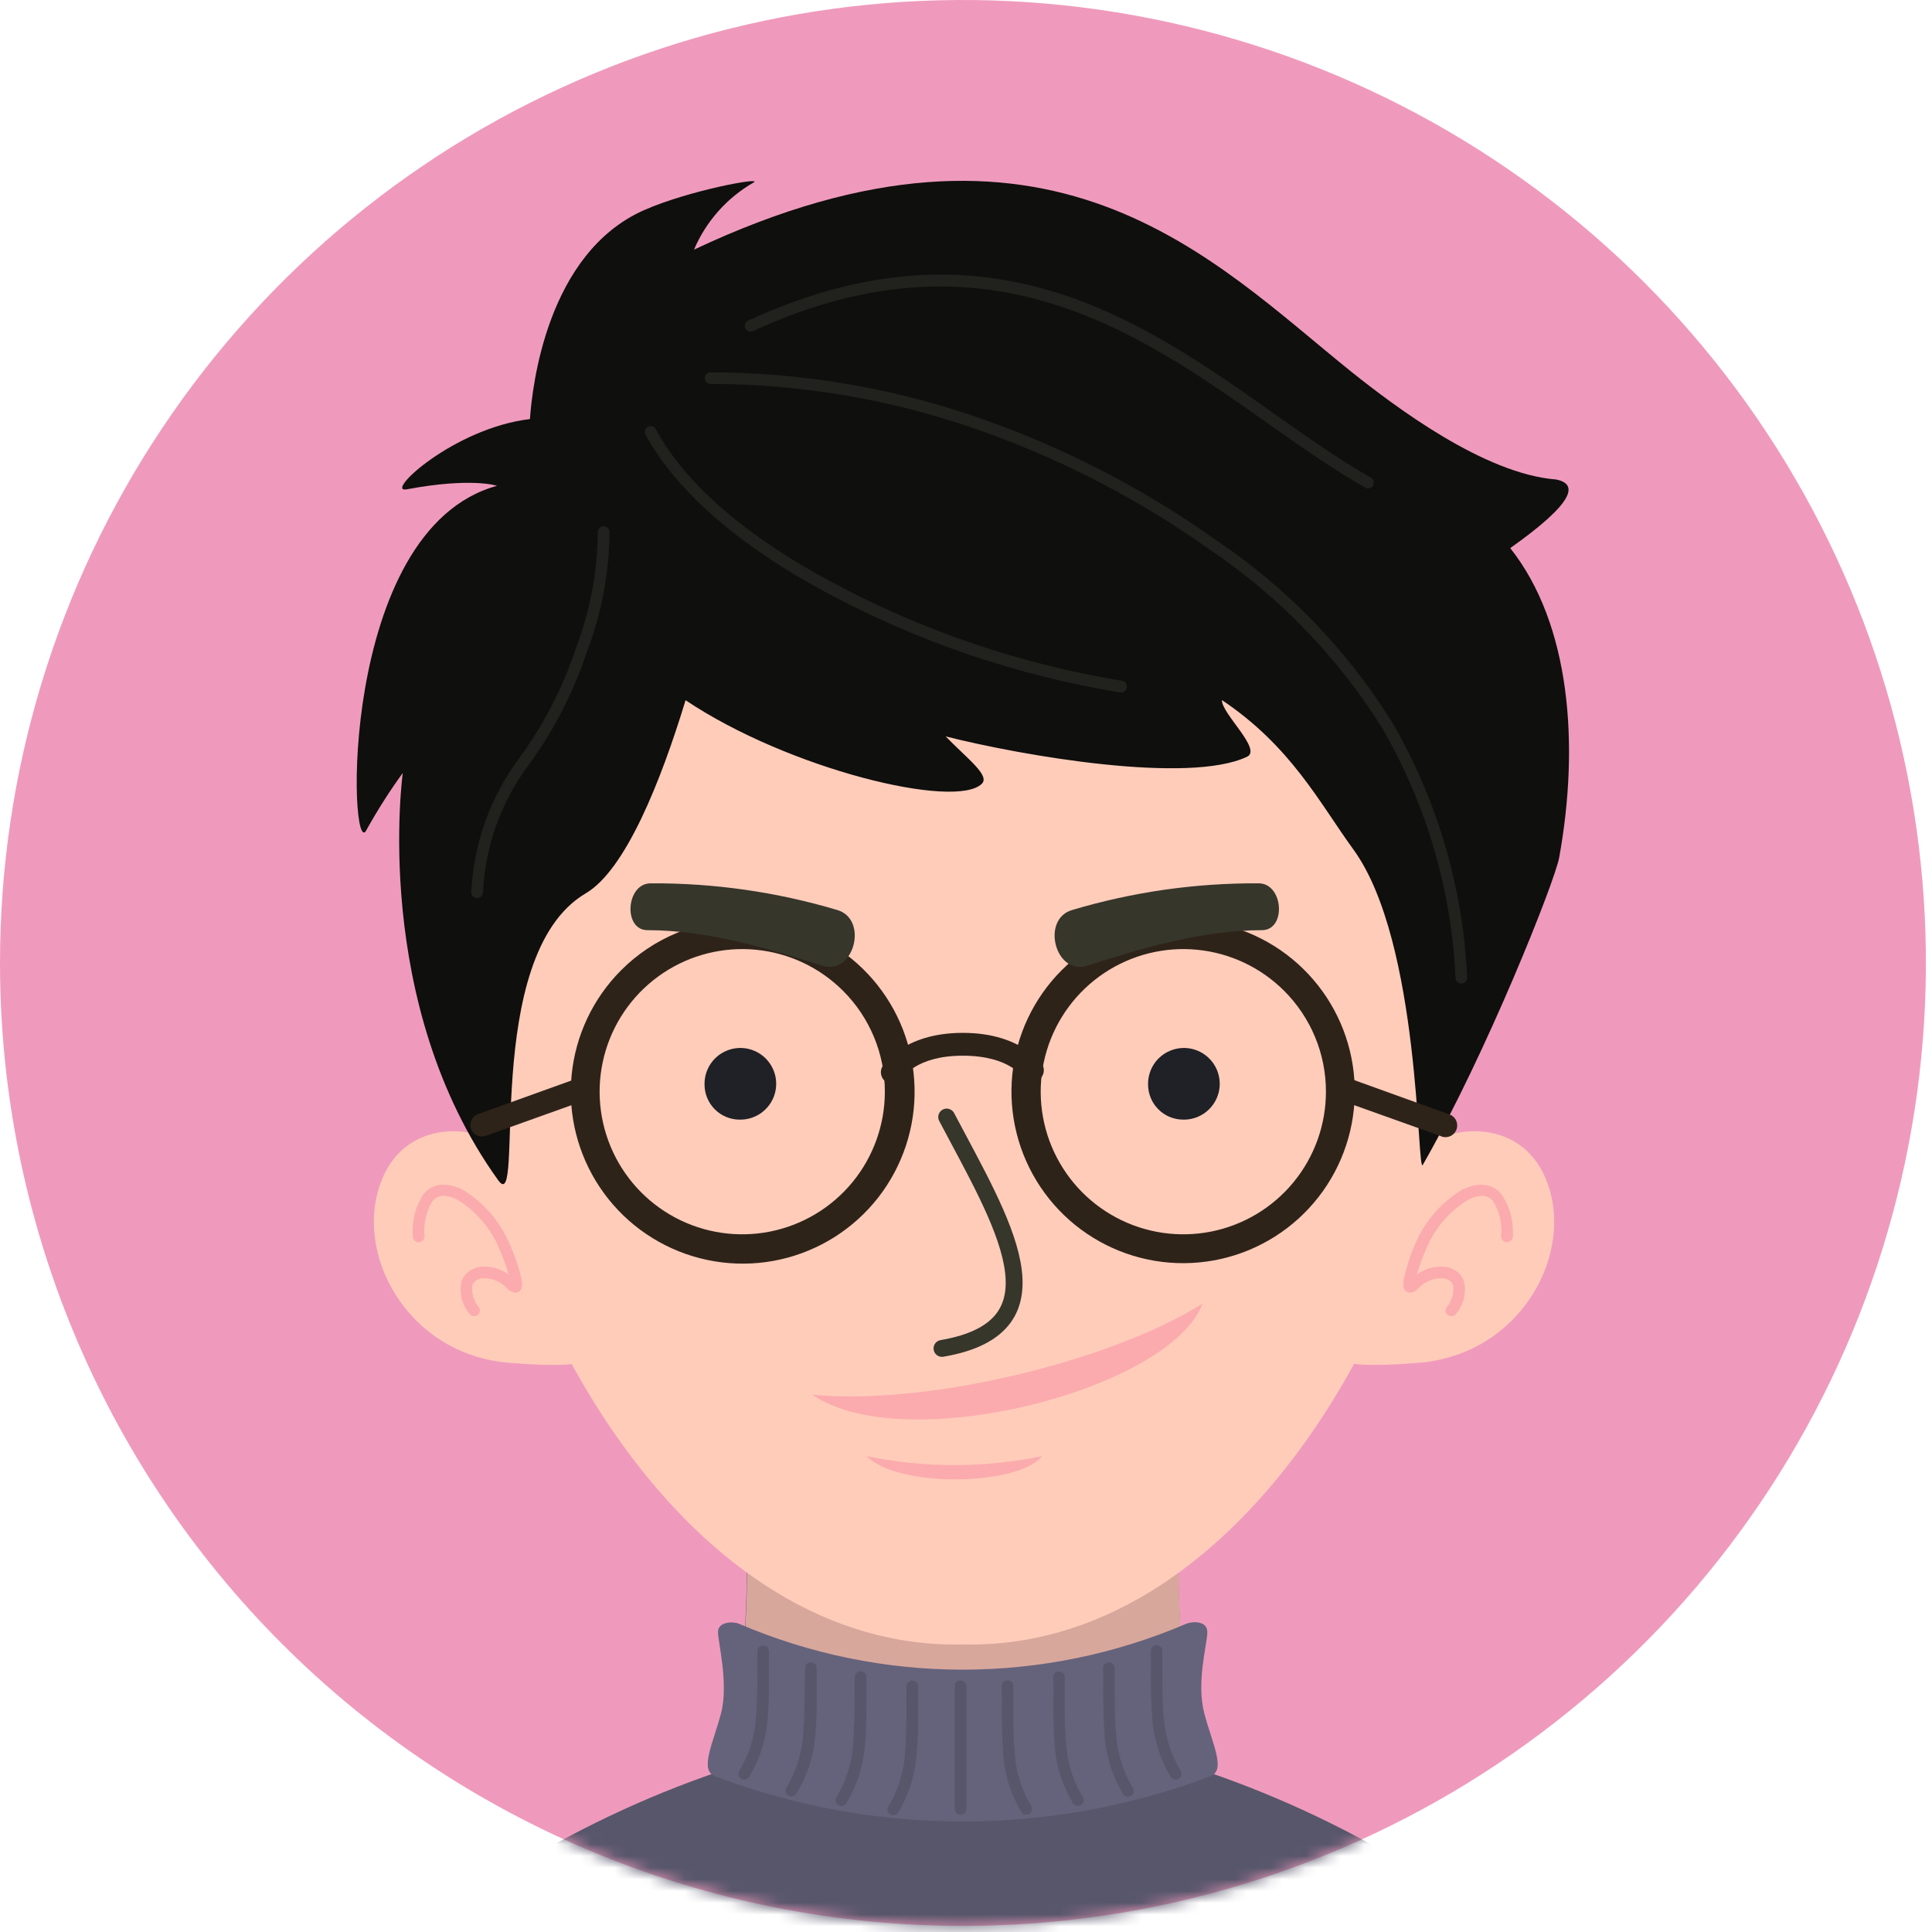 <svg width="165" height="165" viewBox="0 0 165 165" fill="none" xmlns="http://www.w3.org/2000/svg">
<path d="M82.23 164.48C98.496 164.482 114.397 159.66 127.923 150.625C141.448 141.59 151.991 128.746 158.217 113.719C164.443 98.692 166.073 82.156 162.901 66.202C159.729 50.248 151.897 35.594 140.396 24.091C128.895 12.589 114.241 4.755 98.288 1.581C82.335 -1.593 65.798 0.035 50.77 6.259C35.742 12.483 22.898 23.024 13.861 36.549C4.824 50.073 1.2025e-07 65.974 0 82.24C-1.61233e-07 104.05 8.663 124.966 24.084 140.389C39.505 155.812 60.42 164.477 82.23 164.48Z" fill="#EF9ABC"/>
<mask id="mask0_43_974" style="mask-type:luminance" maskUnits="userSpaceOnUse" x="0" y="0" width="165" height="165">
<path d="M82.23 164.48C98.496 164.482 114.397 159.66 127.923 150.625C141.448 141.59 151.991 128.746 158.217 113.719C164.443 98.692 166.073 82.156 162.901 66.202C159.729 50.248 151.897 35.594 140.396 24.091C128.895 12.589 114.241 4.755 98.288 1.581C82.335 -1.593 65.798 0.035 50.77 6.259C35.742 12.483 22.898 23.024 13.861 36.549C4.824 50.073 1.2025e-07 65.974 0 82.24C-1.61233e-07 104.05 8.663 124.966 24.084 140.389C39.505 155.812 60.42 164.477 82.23 164.48Z" fill="white"/>
</mask>
<g mask="url(#mask0_43_974)">
<path fill-rule="evenodd" clip-rule="evenodd" d="M82.23 216.22H11.23C10.41 179.93 38.34 158.85 62.32 150.99C64.26 140.86 63.76 127.73 63.76 127.73H100.66C100.66 127.73 100.17 140.86 102.11 150.99C126.11 158.85 154.02 179.93 153.2 216.22H82.23Z" fill="#58566B"/>
<path fill-rule="evenodd" clip-rule="evenodd" d="M43.16 98.62C42.99 96.72 35.22 94.48 32.64 100.69C30.06 106.9 34.71 115.69 43.5 116.39C52.29 117.09 49.71 115.52 49.71 115.52L43.16 98.62Z" fill="#FFCCBA"/>
<path fill-rule="evenodd" clip-rule="evenodd" d="M121.49 98.62C121.67 96.72 129.43 94.48 132.02 100.69C134.61 106.9 129.95 115.69 121.15 116.39C112.35 117.09 114.94 115.52 114.94 115.52L121.49 98.62Z" fill="#FFCCBA"/>
<path fill-rule="evenodd" clip-rule="evenodd" d="M100.91 140.75C92.91 156.03 72.35 157.63 63.52 141.34C63.75 138.01 63.82 134.88 63.84 132.46H100.63C100.64 134.73 100.71 137.64 100.91 140.75Z" fill="#D8A79C"/>
<path fill-rule="evenodd" clip-rule="evenodd" d="M82.23 140.44C36.46 141.55 13.35 28.67 82.23 31.56C151.12 28.67 128 141.55 82.23 140.44Z" fill="#FFCCBA"/>
<path opacity="0.25" fill-rule="evenodd" clip-rule="evenodd" d="M129.2 105.59C129.2 105.723 129.147 105.85 129.054 105.943C128.96 106.037 128.833 106.09 128.7 106.09C128.567 106.09 128.44 106.037 128.346 105.943C128.253 105.85 128.2 105.723 128.2 105.59C128.308 104.542 128.069 103.489 127.52 102.59C127.411 102.449 127.272 102.334 127.113 102.254C126.953 102.175 126.778 102.132 126.6 102.13C126.12 102.144 125.653 102.289 125.25 102.55C123.739 103.51 122.554 104.904 121.85 106.55C121.517 107.296 121.236 108.065 121.01 108.85C121.677 108.362 122.495 108.125 123.32 108.18C123.705 108.212 124.075 108.347 124.39 108.57C124.708 108.797 124.941 109.125 125.05 109.5C125.144 109.971 125.131 110.456 125.014 110.922C124.896 111.387 124.676 111.82 124.37 112.19C124.297 112.3 124.183 112.376 124.054 112.402C123.925 112.428 123.79 112.402 123.68 112.33C123.625 112.294 123.579 112.247 123.543 112.192C123.506 112.138 123.482 112.077 123.469 112.012C123.457 111.948 123.458 111.882 123.472 111.818C123.486 111.754 123.512 111.693 123.55 111.64C123.767 111.388 123.929 111.093 124.024 110.774C124.119 110.455 124.145 110.12 124.1 109.79C124.055 109.62 123.953 109.472 123.81 109.37C123.634 109.253 123.431 109.184 123.22 109.17C122.823 109.154 122.427 109.225 122.061 109.379C121.695 109.533 121.367 109.765 121.1 110.06C120.968 110.211 120.794 110.319 120.6 110.37C120.522 110.398 120.438 110.407 120.355 110.398C120.272 110.388 120.193 110.359 120.123 110.313C120.054 110.268 119.995 110.207 119.953 110.135C119.911 110.063 119.886 109.983 119.88 109.9C119.845 109.708 119.845 109.512 119.88 109.32C120.102 108.244 120.437 107.195 120.88 106.19C121.675 104.347 123.006 102.786 124.7 101.71C125.263 101.372 125.904 101.186 126.56 101.17C126.883 101.174 127.201 101.251 127.49 101.394C127.779 101.538 128.032 101.745 128.23 102C128.949 103.053 129.291 104.318 129.2 105.59Z" fill="#F04989"/>
<path opacity="0.25" fill-rule="evenodd" clip-rule="evenodd" d="M36.26 105.59C36.26 105.723 36.208 105.85 36.114 105.943C36.02 106.037 35.893 106.09 35.76 106.09C35.628 106.09 35.5 106.037 35.407 105.943C35.313 105.85 35.26 105.723 35.26 105.59C35.149 104.326 35.466 103.062 36.16 102C36.358 101.745 36.611 101.538 36.901 101.394C37.19 101.251 37.507 101.174 37.83 101.17C38.486 101.186 39.127 101.372 39.69 101.71C41.38 102.788 42.708 104.348 43.5 106.19C43.962 107.193 44.318 108.242 44.56 109.32C44.59 109.512 44.59 109.708 44.56 109.9C44.556 109.983 44.532 110.063 44.491 110.135C44.45 110.207 44.392 110.268 44.324 110.314C44.255 110.359 44.176 110.388 44.093 110.398C44.011 110.408 43.928 110.398 43.85 110.37C43.653 110.321 43.475 110.213 43.34 110.06C43.077 109.764 42.75 109.531 42.385 109.377C42.02 109.223 41.626 109.152 41.23 109.17C41.019 109.183 40.815 109.252 40.64 109.37C40.498 109.474 40.392 109.621 40.34 109.79C40.301 110.12 40.33 110.455 40.427 110.774C40.523 111.092 40.684 111.387 40.9 111.64C40.971 111.75 40.997 111.882 40.973 112.011C40.949 112.139 40.876 112.253 40.77 112.33C40.66 112.402 40.526 112.428 40.396 112.402C40.267 112.376 40.154 112.3 40.08 112.19C39.774 111.82 39.554 111.387 39.437 110.922C39.319 110.456 39.306 109.971 39.4 109.5C39.51 109.125 39.742 108.797 40.06 108.57C40.376 108.347 40.745 108.212 41.13 108.18C41.955 108.125 42.773 108.362 43.44 108.85C43.209 108.066 42.929 107.298 42.6 106.55C41.893 104.906 40.708 103.513 39.2 102.55C38.797 102.289 38.33 102.144 37.85 102.13C37.672 102.132 37.497 102.175 37.337 102.254C37.178 102.334 37.039 102.449 36.93 102.59C36.385 103.49 36.149 104.544 36.26 105.59Z" fill="#F04989"/>
<path fill-rule="evenodd" clip-rule="evenodd" d="M132.89 40.95C134.79 41.32 134.54 42.88 128.98 46.81C134.12 53.29 134.91 63.59 133.16 73.24C132.78 75.3 126.98 89.92 121.51 99.49C121 100.38 121.34 80.49 115.6 72.57C112.69 68.57 110.29 63.77 104.36 59.79C104.3 60.92 107.82 64.01 106.5 64.63C101.5 67 87.31 64.55 80.76 62.89C82.65 64.83 84.57 66.23 83.85 66.94C81.59 69.15 67.35 65.7 58.55 59.8C56.42 66.8 53.41 74.3 50.03 76.29C40.98 81.62 44.92 104.11 42.55 100.8C31.65 85.65 34.4 66.01 34.4 66.01C33.273 67.563 32.242 69.183 31.31 70.86C29.8 74.01 28.77 45.22 42.45 41.49C42.45 41.49 40.29 40.75 34.74 41.79C32.74 42.17 38.74 36.56 45.26 35.79C45.45 33.01 46.71 21.62 55 17.95C58.85 16.25 65.17 15.1 64.37 15.58C62.091 16.887 60.3 18.902 59.27 21.32C89.7 6.97 103.54 22.23 115.46 31.79C119.1 34.69 126.73 40.47 132.89 40.95Z" fill="#0F0F0D"/>
<path fill-rule="evenodd" clip-rule="evenodd" d="M63.12 138.68C62.62 138.46 61.31 138.48 61.32 139.39C61.33 140.3 62.24 143.8 61.58 146.32C60.92 148.84 59.7 151.17 61.06 151.7C74.693 156.85 89.737 156.85 103.37 151.7C104.73 151.17 103.55 148.98 102.85 146.32C102.15 143.66 103.11 140.39 103.11 139.39C103.11 138.39 101.81 138.46 101.3 138.68C95.267 141.263 88.773 142.595 82.21 142.595C75.647 142.595 69.153 141.263 63.12 138.68Z" fill="#65627C"/>
<path fill-rule="evenodd" clip-rule="evenodd" d="M64.69 141.01C64.691 140.945 64.706 140.88 64.732 140.821C64.758 140.761 64.796 140.707 64.844 140.663C64.891 140.618 64.947 140.583 65.008 140.56C65.07 140.538 65.135 140.527 65.2 140.53C65.331 140.535 65.454 140.592 65.544 140.687C65.634 140.782 65.683 140.909 65.68 141.04C65.68 141.71 65.68 142.35 65.68 142.99C65.68 144.3 65.68 145.63 65.52 147.2C65.342 148.815 64.813 150.371 63.97 151.76C63.935 151.814 63.89 151.862 63.837 151.899C63.784 151.936 63.724 151.962 63.661 151.976C63.598 151.99 63.532 151.991 63.469 151.98C63.405 151.968 63.344 151.945 63.29 151.91C63.235 151.875 63.188 151.83 63.151 151.777C63.114 151.724 63.088 151.664 63.074 151.601C63.06 151.538 63.059 151.473 63.07 151.409C63.081 151.345 63.105 151.284 63.14 151.23C63.892 149.975 64.366 148.574 64.53 147.12C64.66 145.54 64.68 144.25 64.69 142.98C64.66 142.31 64.67 141.66 64.69 141.01Z" fill="#58566B"/>
<path fill-rule="evenodd" clip-rule="evenodd" d="M68.76 142.44C68.761 142.375 68.776 142.31 68.802 142.251C68.829 142.191 68.867 142.137 68.914 142.093C68.962 142.048 69.018 142.013 69.079 141.99C69.14 141.968 69.205 141.957 69.27 141.96C69.4 141.968 69.522 142.025 69.612 142.119C69.701 142.214 69.75 142.34 69.75 142.47C69.75 143.15 69.75 143.78 69.75 144.42C69.75 145.73 69.75 147.07 69.59 148.63C69.404 150.249 68.861 151.806 68 153.19C67.93 153.3 67.819 153.378 67.691 153.406C67.564 153.434 67.43 153.41 67.32 153.34C67.21 153.27 67.132 153.158 67.104 153.031C67.076 152.903 67.1 152.77 67.17 152.66C67.922 151.405 68.396 150.004 68.56 148.55C68.69 146.97 68.71 145.68 68.72 144.41C68.73 143.76 68.74 143.1 68.76 142.44Z" fill="#58566B"/>
<path fill-rule="evenodd" clip-rule="evenodd" d="M73 143.23C73 143.097 73.053 142.97 73.147 142.876C73.24 142.783 73.368 142.73 73.5 142.73C73.633 142.73 73.76 142.783 73.854 142.876C73.948 142.97 74 143.097 74 143.23C74 143.9 74 144.54 74 145.18C74 146.49 74 147.82 73.84 149.39C73.665 151.027 73.129 152.605 72.27 154.01C72.2 154.12 72.089 154.198 71.961 154.226C71.834 154.254 71.7 154.23 71.59 154.16C71.48 154.09 71.403 153.979 71.374 153.851C71.346 153.724 71.37 153.59 71.44 153.48C72.192 152.225 72.666 150.824 72.83 149.37C72.96 147.79 72.97 146.5 72.99 145.23C73 144.54 73 143.89 73 143.23Z" fill="#58566B"/>
<path fill-rule="evenodd" clip-rule="evenodd" d="M77.42 144.01C77.421 143.945 77.435 143.88 77.462 143.821C77.488 143.761 77.526 143.707 77.574 143.663C77.621 143.618 77.677 143.583 77.739 143.56C77.8 143.538 77.865 143.527 77.93 143.53C77.995 143.531 78.059 143.546 78.119 143.572C78.179 143.598 78.232 143.637 78.277 143.684C78.322 143.732 78.356 143.787 78.379 143.849C78.402 143.91 78.412 143.975 78.41 144.04C78.41 144.71 78.41 145.35 78.41 146.04C78.41 147.35 78.41 148.68 78.24 150.25C78.063 151.864 77.537 153.42 76.7 154.81C76.628 154.918 76.517 154.995 76.39 155.023C76.263 155.051 76.13 155.028 76.02 154.96C75.965 154.925 75.918 154.88 75.88 154.827C75.843 154.774 75.817 154.714 75.803 154.651C75.789 154.588 75.788 154.523 75.799 154.459C75.811 154.395 75.835 154.334 75.87 154.28C76.622 153.025 77.096 151.624 77.26 150.17C77.39 148.59 77.4 147.3 77.42 146.03C77.39 145.33 77.4 144.68 77.42 144.01Z" fill="#58566B"/>
<path fill-rule="evenodd" clip-rule="evenodd" d="M98.28 141.01C98.278 140.945 98.288 140.88 98.311 140.819C98.334 140.757 98.368 140.701 98.413 140.654C98.458 140.606 98.511 140.568 98.571 140.542C98.631 140.515 98.695 140.501 98.76 140.5C98.825 140.497 98.89 140.508 98.952 140.53C99.013 140.553 99.069 140.588 99.116 140.633C99.164 140.677 99.202 140.731 99.228 140.791C99.255 140.85 99.269 140.915 99.27 140.98C99.27 141.64 99.27 142.29 99.27 142.98C99.27 144.25 99.27 145.54 99.43 147.12C99.594 148.574 100.068 149.975 100.82 151.23C100.89 151.34 100.914 151.473 100.886 151.601C100.858 151.729 100.78 151.84 100.67 151.91C100.56 151.98 100.427 152.004 100.299 151.976C100.172 151.948 100.06 151.87 99.99 151.76C99.152 150.369 98.623 148.814 98.44 147.2C98.31 145.63 98.3 144.3 98.28 142.99C98.31 142.34 98.3 141.7 98.28 141.01Z" fill="#58566B"/>
<path fill-rule="evenodd" clip-rule="evenodd" d="M94.21 142.47C94.207 142.405 94.218 142.34 94.24 142.279C94.263 142.218 94.298 142.162 94.343 142.114C94.387 142.067 94.441 142.029 94.501 142.002C94.56 141.976 94.625 141.961 94.69 141.96C94.821 141.957 94.948 142.006 95.043 142.096C95.138 142.186 95.195 142.309 95.2 142.44C95.2 143.1 95.2 143.76 95.2 144.44C95.2 145.71 95.2 147 95.36 148.58C95.524 150.034 95.998 151.435 96.75 152.69C96.785 152.745 96.808 152.805 96.82 152.869C96.831 152.933 96.83 152.998 96.816 153.061C96.802 153.124 96.776 153.184 96.739 153.237C96.701 153.29 96.654 153.335 96.6 153.37C96.545 153.405 96.485 153.429 96.421 153.44C96.357 153.451 96.292 153.45 96.229 153.436C96.166 153.422 96.106 153.396 96.053 153.359C96 153.322 95.955 153.275 95.92 153.22C95.077 151.831 94.548 150.275 94.37 148.66C94.24 147.1 94.23 145.76 94.21 144.45C94.24 143.78 94.23 143.15 94.21 142.47Z" fill="#58566B"/>
<path fill-rule="evenodd" clip-rule="evenodd" d="M89.94 143.26C89.937 143.129 89.986 143.002 90.076 142.907C90.166 142.811 90.289 142.755 90.42 142.75C90.485 142.747 90.55 142.758 90.611 142.78C90.672 142.803 90.728 142.838 90.776 142.883C90.823 142.927 90.862 142.981 90.888 143.041C90.915 143.1 90.929 143.165 90.93 143.23C90.93 143.89 90.93 144.54 90.93 145.23C90.93 146.5 90.93 147.79 91.09 149.37C91.243 150.826 91.718 152.23 92.48 153.48C92.547 153.592 92.568 153.725 92.538 153.852C92.509 153.98 92.43 154.09 92.32 154.16C92.266 154.195 92.205 154.219 92.141 154.23C92.077 154.242 92.012 154.241 91.949 154.227C91.885 154.213 91.826 154.186 91.773 154.149C91.72 154.112 91.675 154.065 91.64 154.01C90.802 152.619 90.277 151.064 90.1 149.45C89.97 147.88 89.95 146.55 89.94 145.24C90 144.57 90 143.93 89.94 143.26Z" fill="#58566B"/>
<path fill-rule="evenodd" clip-rule="evenodd" d="M85.54 144.01C85.54 143.877 85.593 143.75 85.686 143.656C85.78 143.563 85.907 143.51 86.04 143.51C86.173 143.51 86.3 143.563 86.394 143.656C86.487 143.75 86.54 143.877 86.54 144.01C86.54 144.67 86.54 145.32 86.54 146.01C86.54 147.28 86.54 148.57 86.7 150.15C86.853 151.606 87.328 153.01 88.09 154.26C88.143 154.371 88.153 154.497 88.12 154.614C88.085 154.732 88.01 154.833 87.906 154.899C87.802 154.964 87.678 154.989 87.557 154.969C87.436 154.949 87.327 154.885 87.25 154.79C86.412 153.4 85.887 151.844 85.71 150.23C85.58 148.66 85.56 147.33 85.55 146.02C85.57 145.36 85.56 144.72 85.54 144.01Z" fill="#58566B"/>
<path fill-rule="evenodd" clip-rule="evenodd" d="M81.54 144.01C81.54 143.88 81.592 143.755 81.684 143.664C81.776 143.572 81.9 143.52 82.03 143.52C82.161 143.52 82.287 143.571 82.38 143.663C82.474 143.755 82.528 143.879 82.53 144.01V154.48C82.53 154.613 82.478 154.74 82.384 154.834C82.29 154.927 82.163 154.98 82.03 154.98C81.898 154.98 81.77 154.927 81.677 154.834C81.583 154.74 81.53 154.613 81.53 154.48L81.54 144.01Z" fill="#58566B"/>
<path fill-rule="evenodd" clip-rule="evenodd" d="M55.13 37.12C55.068 37.005 55.054 36.869 55.092 36.744C55.129 36.618 55.215 36.512 55.33 36.45C55.446 36.388 55.581 36.374 55.707 36.411C55.832 36.449 55.938 36.535 56 36.65C58.73 41.71 64.39 46.15 70.92 49.65C78.689 53.841 87.1 56.71 95.81 58.14C95.943 58.159 96.063 58.229 96.143 58.336C96.224 58.443 96.259 58.577 96.24 58.71C96.222 58.843 96.151 58.962 96.044 59.043C95.937 59.124 95.803 59.159 95.67 59.14C86.845 57.691 78.322 54.785 70.45 50.54C63.77 46.95 58 42.37 55.13 37.12Z" fill="#21211D"/>
<path fill-rule="evenodd" clip-rule="evenodd" d="M60.68 32.79C60.549 32.787 60.425 32.734 60.333 32.64C60.241 32.547 60.19 32.421 60.19 32.29C60.19 32.16 60.242 32.035 60.334 31.944C60.425 31.852 60.55 31.8 60.68 31.8C68.22 31.809 75.71 33.035 82.86 35.43C90.346 37.949 97.422 41.554 103.86 46.13C109.896 50.182 115.007 55.465 118.86 61.63C122.74 68.282 124.95 75.776 125.3 83.47C125.304 83.534 125.295 83.599 125.274 83.66C125.253 83.721 125.221 83.777 125.178 83.826C125.135 83.874 125.083 83.913 125.025 83.942C124.967 83.97 124.904 83.986 124.84 83.99C124.775 83.996 124.709 83.988 124.647 83.968C124.585 83.947 124.527 83.915 124.478 83.872C124.429 83.829 124.388 83.777 124.359 83.718C124.331 83.659 124.314 83.595 124.31 83.53C123.967 75.993 121.805 68.651 118.01 62.13C114.232 56.093 109.227 50.918 103.32 46.94C96.954 42.415 89.955 38.853 82.55 36.37C75.5 34.006 68.115 32.797 60.68 32.79Z" fill="#21211D"/>
<path fill-rule="evenodd" clip-rule="evenodd" d="M64.3 28.28C64.241 28.307 64.177 28.321 64.112 28.323C64.048 28.325 63.983 28.314 63.923 28.291C63.862 28.267 63.807 28.232 63.76 28.188C63.713 28.143 63.676 28.089 63.65 28.03C63.622 27.972 63.605 27.909 63.602 27.844C63.599 27.779 63.609 27.715 63.631 27.654C63.654 27.593 63.688 27.538 63.733 27.491C63.777 27.444 63.831 27.406 63.89 27.38C84.24 18 97.5 27.33 108.89 35.38C111.71 37.38 114.42 39.28 117.08 40.79C117.194 40.854 117.278 40.96 117.314 41.086C117.349 41.211 117.334 41.346 117.27 41.46C117.206 41.574 117.1 41.658 116.974 41.694C116.849 41.73 116.714 41.714 116.6 41.65C113.88 40.11 111.16 38.19 108.32 36.19C97.14 28.3 84.14 19.14 64.3 28.28Z" fill="#21211D"/>
<path fill-rule="evenodd" clip-rule="evenodd" d="M51.05 45.45C51.05 45.317 51.103 45.19 51.196 45.096C51.29 45.003 51.417 44.95 51.55 44.95C51.683 44.95 51.81 45.003 51.904 45.096C51.997 45.19 52.05 45.317 52.05 45.45C52.027 48.93 51.38 52.378 50.14 55.63C48.989 59.107 47.302 62.383 45.14 65.34C42.791 68.492 41.436 72.273 41.25 76.2C41.25 76.333 41.197 76.46 41.104 76.553C41.01 76.647 40.883 76.7 40.75 76.7C40.617 76.7 40.49 76.647 40.396 76.553C40.303 76.46 40.25 76.333 40.25 76.2C40.442 72.056 41.87 68.065 44.35 64.74C46.449 61.873 48.086 58.694 49.2 55.32C50.399 52.166 51.025 48.824 51.05 45.45Z" fill="#21211D"/>
<path fill-rule="evenodd" clip-rule="evenodd" d="M63.42 78.56C66.817 78.558 70.109 79.733 72.736 81.886C75.363 84.04 77.162 87.037 77.827 90.368C78.491 93.699 77.98 97.158 76.38 100.154C74.781 103.151 72.191 105.499 69.053 106.8C65.916 108.102 62.424 108.274 59.173 107.289C55.922 106.304 53.114 104.222 51.226 101.398C49.339 98.574 48.489 95.183 48.821 91.803C49.154 88.422 50.648 85.262 53.05 82.86C54.41 81.496 56.026 80.414 57.806 79.676C59.586 78.938 61.493 78.559 63.42 78.56ZM72 84.62C70.007 82.628 67.384 81.389 64.58 81.114C61.775 80.838 58.962 81.544 56.62 83.11C54.277 84.677 52.55 87.007 51.733 89.704C50.916 92.4 51.059 95.297 52.139 97.9C53.218 100.503 55.166 102.652 57.652 103.979C60.138 105.307 63.007 105.731 65.771 105.18C68.534 104.629 71.021 103.137 72.808 100.958C74.595 98.779 75.571 96.048 75.57 93.23C75.571 91.63 75.257 90.046 74.644 88.569C74.031 87.091 73.133 85.749 72 84.62Z" fill="#2E2319"/>
<path fill-rule="evenodd" clip-rule="evenodd" d="M101.05 78.56C104.441 78.562 107.726 79.739 110.347 81.891C112.967 84.043 114.761 87.037 115.421 90.364C116.082 93.689 115.569 97.142 113.971 100.132C112.372 103.122 109.786 105.466 106.653 106.764C103.52 108.062 100.034 108.233 96.789 107.25C93.544 106.266 90.74 104.187 88.856 101.369C86.971 98.55 86.121 95.165 86.452 91.79C86.783 88.415 88.274 85.259 90.67 82.86C92.031 81.495 93.649 80.412 95.431 79.674C97.212 78.936 99.122 78.557 101.05 78.56ZM109.67 84.62C107.677 82.628 105.055 81.389 102.25 81.114C99.445 80.838 96.632 81.544 94.29 83.11C91.947 84.677 90.22 87.007 89.403 89.704C88.586 92.4 88.73 95.297 89.809 97.9C90.888 100.503 92.837 102.652 95.322 103.979C97.808 105.307 100.677 105.731 103.441 105.18C106.204 104.629 108.692 103.137 110.478 100.958C112.265 98.779 113.241 96.048 113.24 93.23C113.241 91.631 112.926 90.047 112.313 88.569C111.701 87.092 110.802 85.75 109.67 84.62Z" fill="#2E2319"/>
<path fill-rule="evenodd" clip-rule="evenodd" d="M49.55 92.01C49.789 91.955 50.04 91.989 50.255 92.106C50.47 92.224 50.634 92.416 50.717 92.647C50.8 92.877 50.795 93.131 50.703 93.358C50.612 93.585 50.44 93.771 50.22 93.88L41.48 97.01C41.233 97.094 40.964 97.078 40.728 96.966C40.493 96.854 40.311 96.654 40.22 96.41C40.136 96.163 40.152 95.893 40.264 95.658C40.376 95.422 40.576 95.24 40.82 95.15L49.55 92.01Z" fill="#2E2319"/>
<path fill-rule="evenodd" clip-rule="evenodd" d="M114.29 93.9C114.04 93.806 113.837 93.616 113.726 93.372C113.615 93.128 113.606 92.851 113.7 92.6C113.794 92.349 113.984 92.146 114.228 92.036C114.472 91.925 114.75 91.916 115 92.01L123.74 95.16C123.873 95.2 123.996 95.267 124.101 95.358C124.206 95.448 124.292 95.559 124.352 95.684C124.412 95.809 124.445 95.945 124.45 96.083C124.455 96.222 124.43 96.36 124.379 96.489C124.327 96.617 124.25 96.734 124.151 96.831C124.052 96.928 123.934 97.003 123.804 97.052C123.675 97.102 123.536 97.123 123.398 97.116C123.259 97.109 123.124 97.072 123 97.01L114.29 93.9Z" fill="#2E2319"/>
<path fill-rule="evenodd" clip-rule="evenodd" d="M77.06 92.09C76.922 92.312 76.702 92.471 76.448 92.532C76.193 92.594 75.925 92.554 75.7 92.42C75.478 92.281 75.319 92.062 75.258 91.807C75.196 91.553 75.236 91.285 75.37 91.06C75.37 91.06 77.06 88.21 82.23 88.21C87.4 88.21 89.09 91.05 89.09 91.06C89.168 91.279 89.168 91.518 89.089 91.736C89.01 91.955 88.858 92.139 88.658 92.257C88.458 92.376 88.223 92.421 87.994 92.385C87.764 92.349 87.554 92.234 87.4 92.06C87.4 92.06 86.29 90.16 82.23 90.16C78.17 90.16 77.07 92.09 77.06 92.09Z" fill="#2E2319"/>
<path opacity="0.25" fill-rule="evenodd" clip-rule="evenodd" d="M69.37 119.11C78.94 120.05 94.53 116.42 102.7 111.34C99.91 118.72 77.17 124.52 69.37 119.11Z" fill="#F04989"/>
<path opacity="0.25" fill-rule="evenodd" clip-rule="evenodd" d="M74 124.36C78.948 125.38 84.052 125.38 89 124.36C87 126.89 76.74 127.12 74 124.36Z" fill="#F04989"/>
<path fill-rule="evenodd" clip-rule="evenodd" d="M101.05 95.62C101.66 95.632 102.26 95.461 102.772 95.129C103.284 94.798 103.686 94.32 103.925 93.759C104.164 93.197 104.23 92.577 104.113 91.978C103.997 91.379 103.705 90.828 103.273 90.397C102.842 89.965 102.291 89.673 101.692 89.556C101.093 89.44 100.472 89.506 99.911 89.745C99.349 89.984 98.872 90.385 98.54 90.898C98.209 91.41 98.038 92.01 98.05 92.62C98.05 93.416 98.366 94.179 98.929 94.741C99.491 95.304 100.254 95.62 101.05 95.62Z" fill="#1F2126"/>
<path fill-rule="evenodd" clip-rule="evenodd" d="M63.17 95.62C63.78 95.632 64.38 95.461 64.892 95.129C65.404 94.798 65.806 94.32 66.045 93.759C66.284 93.197 66.35 92.577 66.234 91.978C66.117 91.379 65.825 90.828 65.393 90.397C64.962 89.965 64.411 89.673 63.812 89.556C63.213 89.44 62.593 89.506 62.031 89.745C61.469 89.984 60.992 90.385 60.661 90.898C60.329 91.41 60.158 92.01 60.17 92.62C60.17 93.416 60.486 94.179 61.049 94.741C61.611 95.304 62.374 95.62 63.17 95.62Z" fill="#1F2126"/>
<path d="M80.85 95.4C85.5 104.24 91.26 113.31 80.45 115.16" stroke="#36362B" stroke-width="1.44" stroke-linecap="round" stroke-linejoin="round"/>
<path fill-rule="evenodd" clip-rule="evenodd" d="M55.57 75.44C53.46 75.44 53.19 79.44 55.3 79.44C60.35 79.44 65.51 80.95 70.3 82.5C72.96 83.25 74.17 78.5 71.51 77.72C66.339 76.176 60.967 75.408 55.57 75.44Z" fill="#36362B"/>
<path fill-rule="evenodd" clip-rule="evenodd" d="M107.5 75.44C109.61 75.44 109.89 79.44 107.77 79.44C102.77 79.44 97.56 80.95 92.77 82.5C90.1 83.25 88.9 78.5 91.56 77.72C96.731 76.175 102.103 75.407 107.5 75.44Z" fill="#36362B"/>
</g>
</svg>
